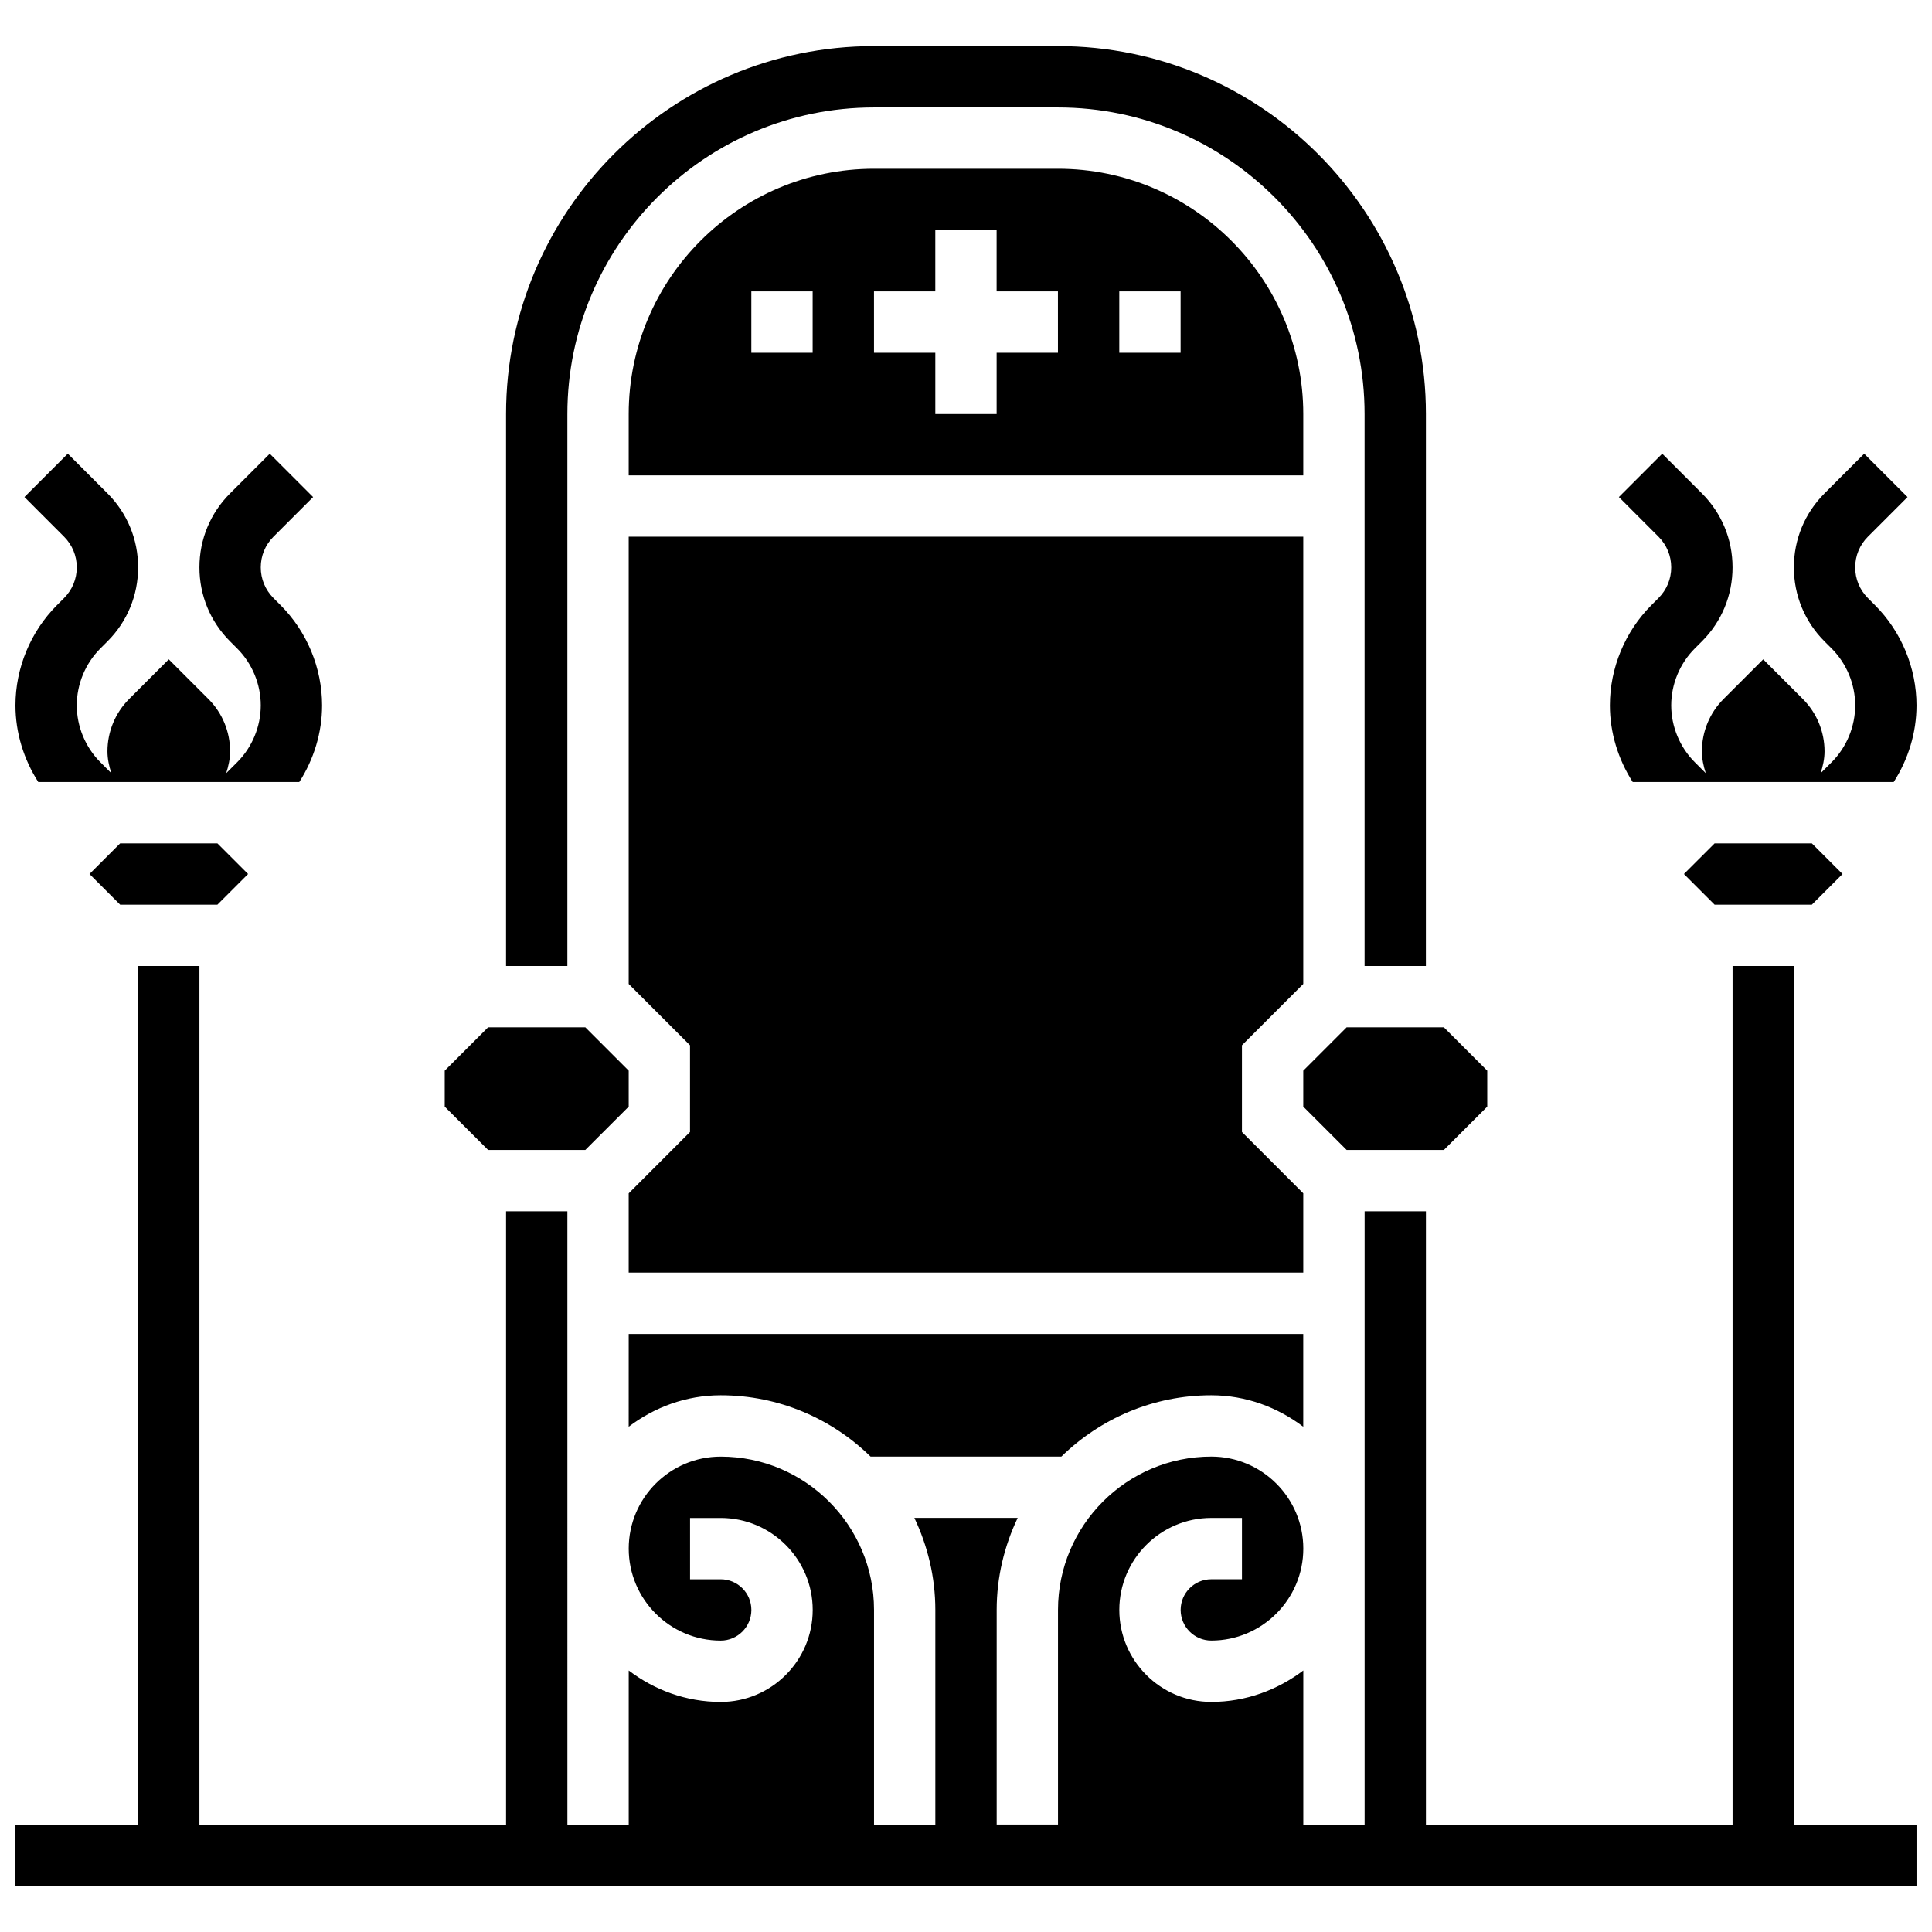 <?xml version="1.0" encoding="UTF-8"?>
<!-- Uploaded to: SVG Repo, www.svgrepo.com, Generator: SVG Repo Mixer Tools -->
<svg width="800px" height="800px" version="1.1" viewBox="144 144 512 512" xmlns="http://www.w3.org/2000/svg">
 <defs>
  <clipPath id="c">
   <path d="m148.09 264h81.906v88h-81.906z"/>
  </clipPath>
  <clipPath id="b">
   <path d="m148.09 400h503.81v244h-503.81z"/>
  </clipPath>
  <clipPath id="a">
   <path d="m570 264h81.902v88h-81.902z"/>
  </clipPath>
 </defs>
 <g clip-path="url(#c)">
  <path d="m159.1 304.37c-6.996 6.996-11.004 16.668-11.004 26.559 0 7.215 2.18 14.285 6.047 20.316h69.168c3.867-6.031 6.043-13.102 6.043-20.316 0-9.891-4.008-19.559-11.004-26.555l-1.883-1.887c-2.168-2.18-3.363-5.055-3.363-8.129 0-3.07 1.195-5.949 3.363-8.125l10.508-10.508-11.488-11.488-10.508 10.508c-5.242 5.231-8.129 12.203-8.129 19.613s2.883 14.383 8.125 19.617l1.887 1.887c3.965 3.973 6.242 9.457 6.242 15.066 0 5.606-2.273 11.094-6.242 15.066l-2.918 2.918c0.602-1.871 1.035-3.797 1.035-5.797 0-5.199-2.062-10.191-5.746-13.871l-10.508-10.508-10.508 10.508c-3.68 3.68-5.742 8.672-5.742 13.871 0 2 0.43 3.926 1.023 5.785l-2.918-2.918c-3.957-3.965-6.234-9.449-6.234-15.055 0-5.606 2.273-11.094 6.242-15.066l1.887-1.887c5.238-5.234 8.125-12.203 8.125-19.617 0-7.41-2.883-14.383-8.125-19.617l-10.508-10.508-11.488 11.488 10.504 10.512c2.172 2.18 3.363 5.055 3.363 8.125s-1.195 5.949-3.363 8.125z"/>
 </g>
 <path d="m299.12 448.75 11.492-11.488v-9.523l-11.492-11.492h-25.773l-11.492 11.492v9.523l11.492 11.488z"/>
 <path d="m294.36 253.73c0-44.805 36.453-81.258 81.258-81.258h48.754c44.805 0 81.258 36.453 81.258 81.258v146.27h16.25l0.008-146.27c0-53.77-43.742-97.512-97.512-97.512h-48.754c-53.77 0-97.512 43.742-97.512 97.512v146.27h16.25z"/>
 <path d="m489.38 253.73c0-35.844-29.164-65.008-65.008-65.008h-48.754c-35.844 0-65.008 29.164-65.008 65.008v16.25h178.77zm-130.02-16.25h-16.25v-16.254h16.25zm65.008 0h-16.25v16.25h-16.25v-16.25h-16.25l-0.004-16.254h16.25v-16.25h16.25v16.25h16.25zm32.504 0h-16.25v-16.254h16.25z"/>
 <path d="m175.84 367.5-8.125 8.125 8.125 8.125h25.773l8.129-8.125-8.129-8.125z"/>
 <path d="m310.61 522.1c6.809-5.16 15.195-8.336 24.379-8.336 15.457 0 29.465 6.215 39.727 16.25h50.551c10.262-10.035 24.281-16.25 39.727-16.25 9.184 0 17.566 3.176 24.379 8.336v-24.586h-178.76z"/>
 <g clip-path="url(#b)">
  <path d="m619.4 400h-16.25v227.53h-81.262v-162.52h-16.25v162.52h-16.25v-40.84c-6.812 5.156-15.199 8.336-24.379 8.336-13.441 0-24.379-10.938-24.379-24.379 0-13.441 10.938-24.379 24.379-24.379h8.125v16.25h-8.125c-4.484 0-8.125 3.641-8.125 8.125s3.641 8.125 8.125 8.125c13.441 0 24.379-10.938 24.379-24.379 0-13.441-10.938-24.379-24.379-24.379-22.402 0-40.629 18.227-40.629 40.629v56.883h-16.25v-56.883c0-8.727 2.039-16.977 5.566-24.379h-27.383c3.519 7.41 5.559 15.66 5.559 24.387v56.883h-16.25v-56.883c0-22.402-18.227-40.629-40.629-40.629-13.441 0-24.379 10.938-24.379 24.379 0 13.441 10.938 24.379 24.379 24.379 4.484 0 8.125-3.641 8.125-8.125 0-4.484-3.641-8.125-8.125-8.125h-8.125v-16.25h8.125c13.441 0 24.379 10.938 24.379 24.379s-10.938 24.379-24.379 24.379c-9.184 0-17.566-3.176-24.379-8.336v40.832h-16.25l-0.004-162.52h-16.25v162.52h-81.262v-227.53h-16.25v227.53h-32.504v16.25h503.81v-16.25h-32.504z"/>
 </g>
 <path d="m598.39 367.5-8.129 8.125 8.129 8.125h25.773l8.129-8.125-8.129-8.125z"/>
 <g clip-path="url(#a)">
  <path d="m581.64 304.37c-6.996 6.996-11 16.668-11 26.559 0 7.215 2.18 14.285 6.047 20.316h69.168c3.867-6.031 6.043-13.102 6.043-20.316 0-9.891-4.008-19.559-11.004-26.555l-1.883-1.887c-2.168-2.18-3.363-5.055-3.363-8.129 0-3.07 1.195-5.949 3.363-8.125l10.508-10.508-11.488-11.488-10.508 10.508c-5.242 5.242-8.125 12.207-8.125 19.617 0 7.41 2.883 14.383 8.125 19.617l1.887 1.887c3.961 3.969 6.238 9.453 6.238 15.062 0 5.606-2.273 11.094-6.242 15.066l-2.918 2.918c0.602-1.871 1.035-3.797 1.035-5.797 0-5.199-2.062-10.191-5.746-13.871l-10.508-10.508-10.508 10.508c-3.68 3.68-5.742 8.672-5.742 13.871 0 2 0.43 3.926 1.023 5.785l-2.918-2.918c-3.957-3.965-6.234-9.449-6.234-15.055 0-5.606 2.273-11.094 6.242-15.066l1.887-1.887c5.242-5.242 8.125-12.207 8.125-19.617s-2.883-14.383-8.125-19.617l-10.508-10.508-11.488 11.488 10.504 10.512c2.168 2.18 3.363 5.055 3.363 8.125s-1.195 5.949-3.363 8.125z"/>
 </g>
 <path d="m489.38 427.74v9.523l11.492 11.488h25.773l11.492-11.488v-9.523l-11.492-11.492h-25.773z"/>
 <path d="m489.38 404.76v-118.53h-178.77v118.53l16.25 16.25v22.98l-16.25 16.254v21.012h178.77v-21.012l-16.25-16.254v-22.98z"/>
</svg>